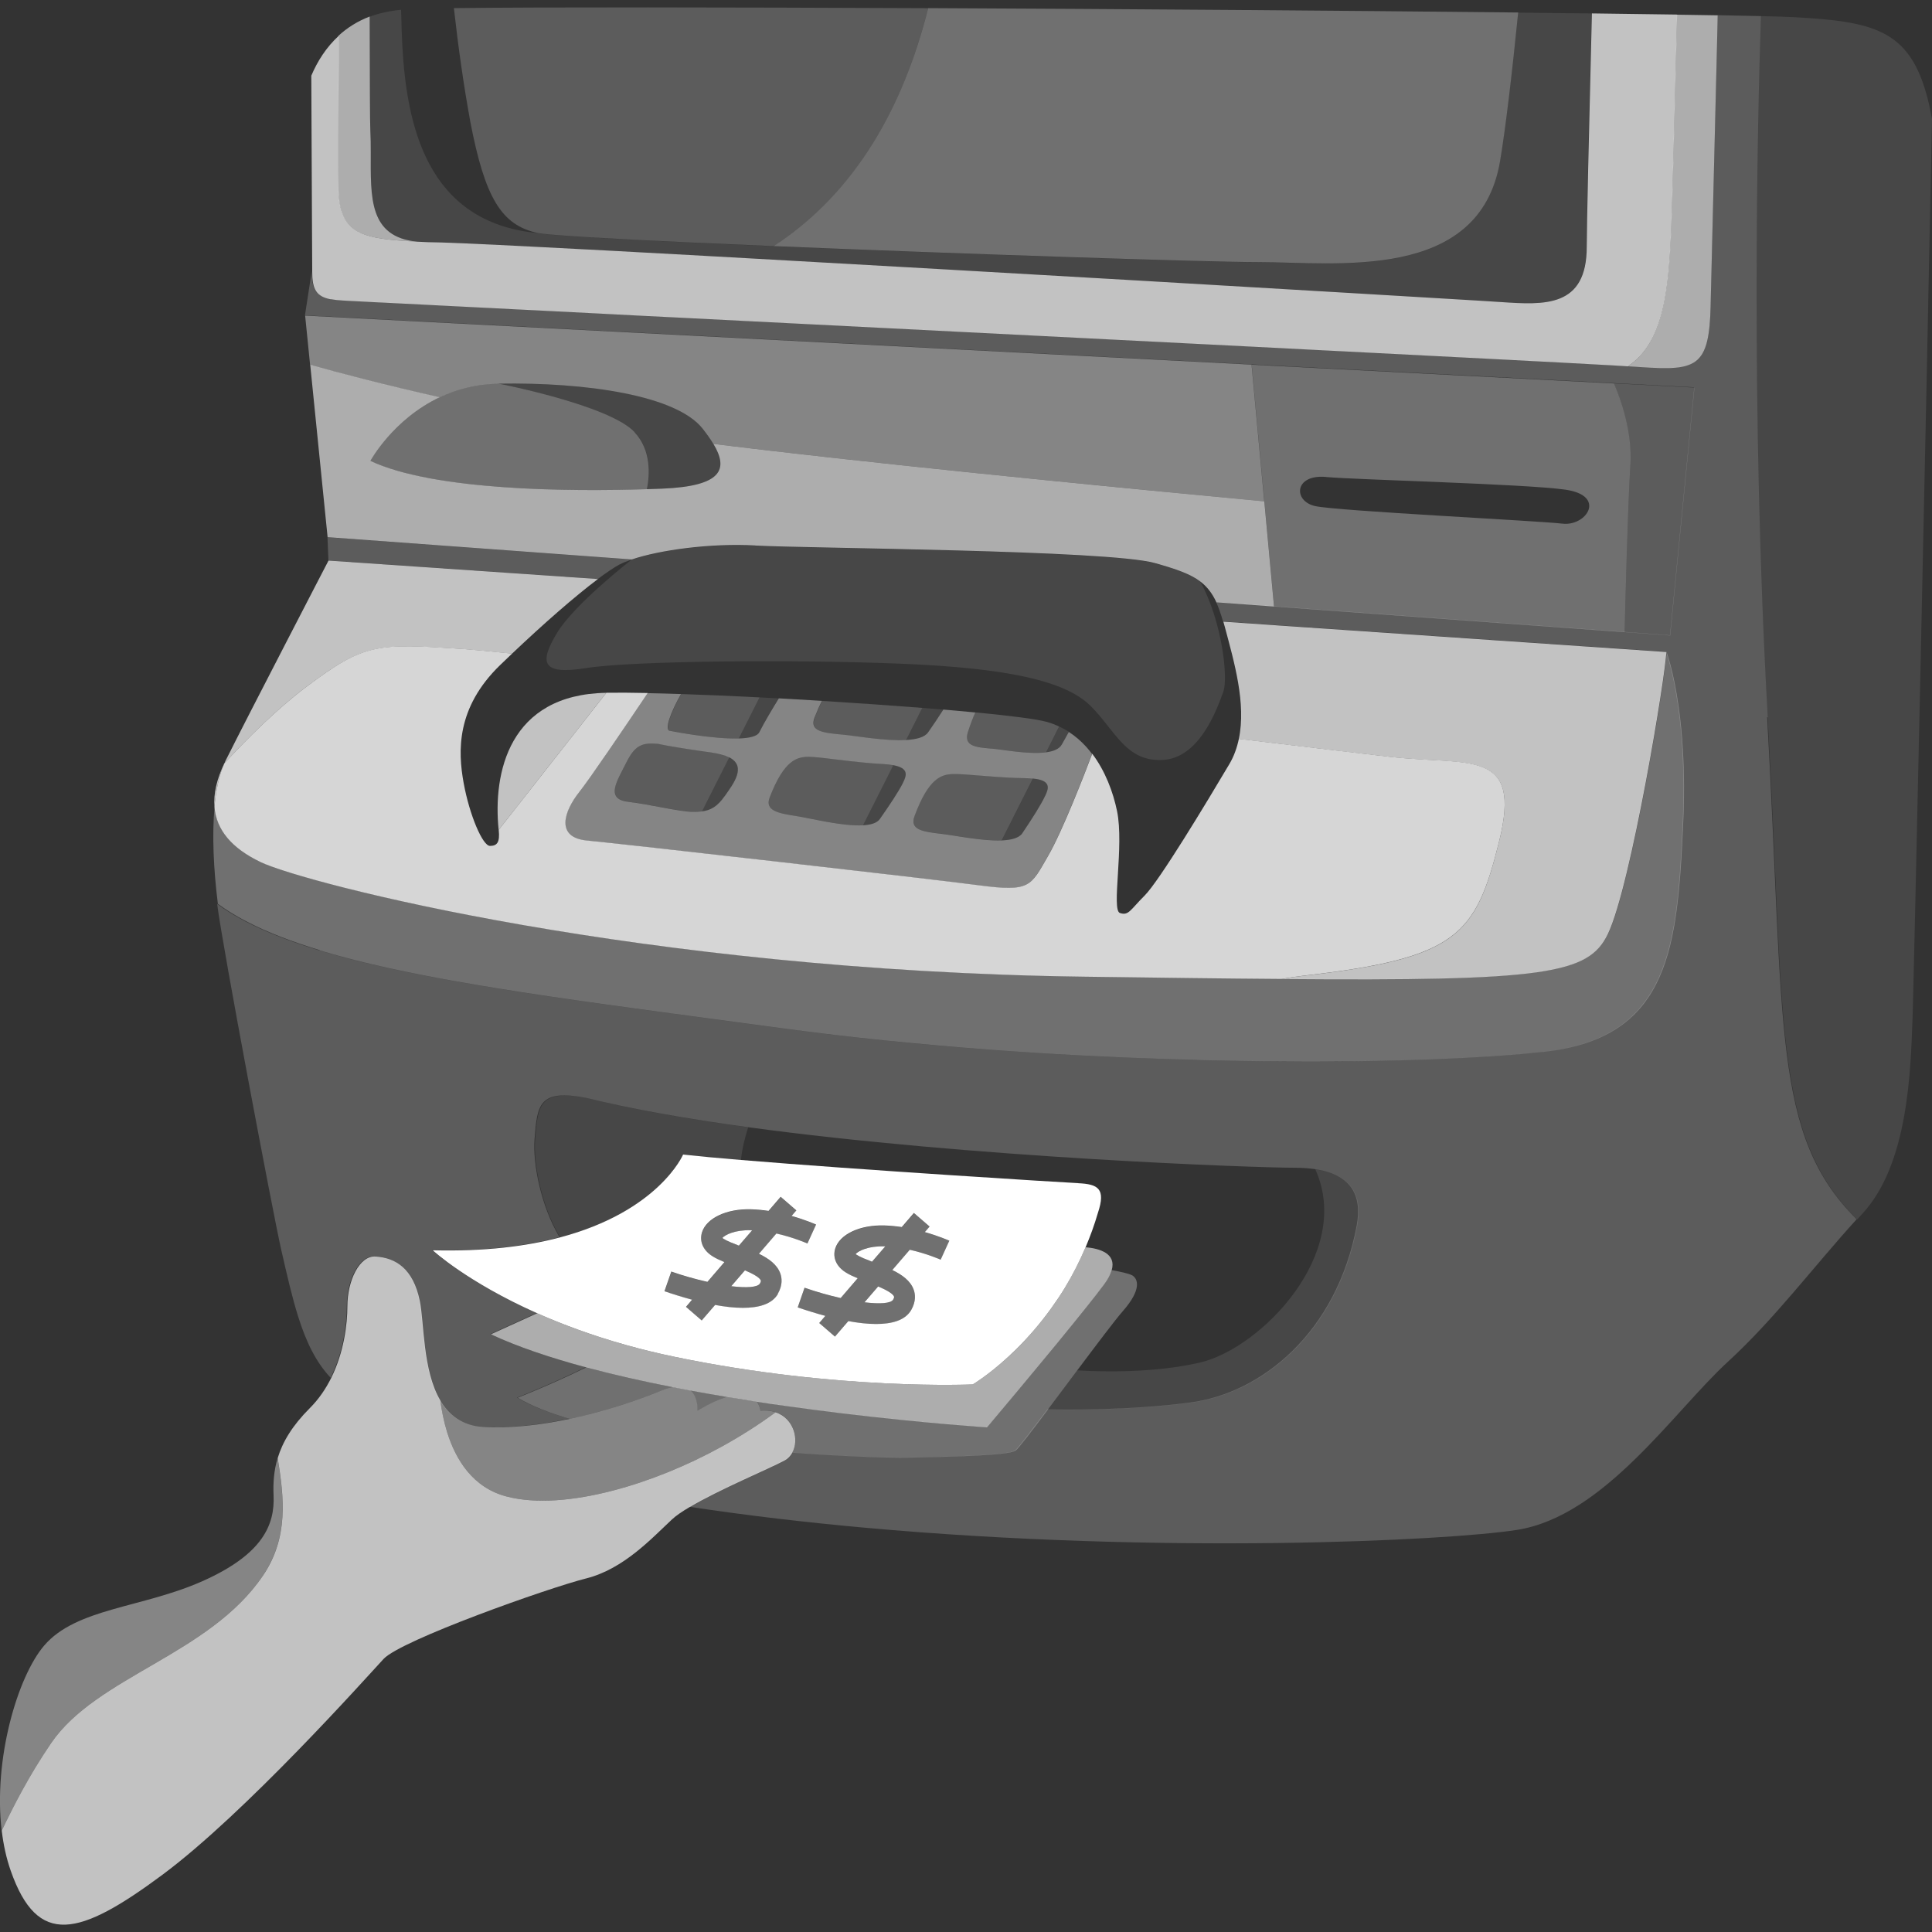 <svg viewBox="0 0 300 300" xmlns="http://www.w3.org/2000/svg"><rect x="0" y="0" width="300" height="300" fill="#333333" stroke="none"/><g fill="#fff"><path d="m 252.76 56.87 c .64 .04 1.24 .08 1.82 .12 s 1.13 .07 1.65 .1 1.01 .05 1.48 .06 c 1.87 .05 3.32 -.05 4.43 -.45 .42 -.15 .79 -.34 1.12 -.58 .11 -.08 .22 -.17 .32 -.26 .3 -.28 .56 -.61 .79 -1 .3 -.53 .54 -1.16 .72 -1.93 .32 -1.35 .48 -3.09 .53 -5.35 .01 -.33 .02 -.78 .03 -1.35 .03 -1.15 .07 -2.78 .12 -4.82 .03 -1.02 .05 -2.15 .08 -3.37 .17 -6.73 .4 -16.36 .68 -27.58 .05 -2.04 .1 -4.13 .15 -6.26 .02 -.6 .03 -1.21 .04 -1.82 -1.93 -.03 -4.04 -.07 -6.32 -.1 -.41 16.62 -.76 29.4 -.9 32.86 -.4 9.88 -1.14 18.04 -6.74 21.76 z" opacity=".6"/><path d="m 253.16 72.26 c -.4 6.36 -.8 22.14 -.89 25.9 l 7.08 .52 3.77 -38.5 -12.52 -.65 c 1.01 2.32 2.88 7.39 2.55 12.73 z" opacity=".2"/><path d="m 192.37 114.74 c 11.95 1.44 20.76 2.49 23.65 2.81 12.23 1.36 20.38 -1.36 16.76 13.13 s -6.34 18.12 -30.35 20.83 c -.99 .11 -2.15 .28 -3.45 .51 40.99 .33 47.71 -.76 50.7 -7 3.62 -7.55 9.06 -40.76 9.06 -43.78 l -57.6 -3.94 -3.05 -.21 -8.13 -.56 c .08 .28 .16 .55 .24 .85 1.45 5.43 3.32 11.86 2.17 17.34 z" opacity=".7"/><path d="m 47.53 106.68 c 9.06 -6.79 10.87 -6.79 24.46 -5.89 1.43 .1 4.03 .34 7.52 .71 4.95 -4.7 9.83 -8.96 13.34 -11.59 l -41.84 -2.86 s -3.1 5.96 -6.64 12.83 c -3.55 6.87 -7.55 14.64 -9.36 18.27 -.05 .11 -.1 .24 -.15 .35 3.51 -3.79 8.15 -8.43 12.68 -11.83 z" opacity=".7"/><path d="m 120.16 38.22 c 29.75 1.24 67.8 2.48 75.18 2.48 12.08 0 34.42 3.17 37.59 -15.7 .83 -4.94 1.82 -13.22 2.81 -23.06 -26.26 -.28 -60.48 -.54 -91.61 -.68 -3.84 15.24 -11.15 28.54 -23.97 36.95 z" opacity=".3"/><path d="m 197.82 94.18 l 3.1 .23 3.1 .23 48.25 3.53 c .09 -3.77 .49 -19.54 .89 -25.9 .33 -5.33 -1.54 -10.41 -2.55 -12.73 l -24.91 -1.29 -19.74 -1.02 -11.6 -.6 1.97 21.23 1.51 16.33 z m 8.08 -20.11 c 5.13 .45 30.65 1.06 37.14 1.96 6.49 .91 3.32 5.74 -.45 5.28 -3.78 -.45 -34.87 -1.96 -38.35 -2.72 s -3.3 -4.97 1.66 -4.53 z" opacity=".3"/><path d="m 96.22 87.65 c .5 -.27 1.14 -.52 1.87 -.77 l -47.24 -3.46 .15 3.62 41.84 2.86 c 1.35 -1.01 2.51 -1.79 3.37 -2.26 z" opacity=".2"/><path d="m 49.64 147.57 c 2.2 .67 4.55 1.3 7.02 1.9 16.5 4 38.86 6.68 64.7 10.19 5.33 .72 10.73 1.36 16.16 1.91 5.42 .55 10.87 1.03 16.27 1.43 9.13 .68 18.14 1.14 26.76 1.43 2.16 .07 4.29 .13 6.39 .19 2.1 .05 4.18 .09 6.22 .12 1.02 .02 2.03 .03 3.04 .04 2.01 .02 3.98 .03 5.91 .04 h 2.87 c 1.89 -.01 3.74 -.02 5.54 -.04 .9 -.01 1.79 -.03 2.67 -.04 2.63 -.05 5.15 -.11 7.55 -.19 .8 -.03 1.59 -.06 2.36 -.09 3.09 -.12 5.94 -.27 8.54 -.44 1.95 -.13 3.74 -.27 5.37 -.42 1.09 -.1 2.11 -.21 3.04 -.31 4.87 -.57 8.58 -1.9 11.42 -3.86 .71 -.49 1.36 -1.02 1.97 -1.59 .3 -.28 .59 -.58 .87 -.88 .56 -.6 1.07 -1.24 1.53 -1.92 .47 -.67 .89 -1.38 1.27 -2.12 .77 -1.48 1.38 -3.09 1.88 -4.81 .25 -.86 .47 -1.75 .66 -2.66 .48 -2.28 .81 -4.73 1.06 -7.3 .1 -1.03 .18 -2.08 .26 -3.15 s .14 -2.15 .2 -3.26 .12 -2.22 .17 -3.35 c .11 -2.27 .16 -4.39 .15 -6.37 0 -.99 -.02 -1.95 -.05 -2.87 s -.07 -1.81 -.12 -2.65 c -.15 -2.55 -.38 -4.78 -.65 -6.69 -.8 -5.73 -1.9 -8.6 -1.9 -8.6 0 3.02 -5.44 36.23 -9.06 43.78 -3 6.24 -9.71 7.32 -50.7 7 -8.58 -.07 -18.66 -.2 -30.52 -.35 -68.54 -.91 -121.08 -14.49 -128.02 -17.81 -4.41 -2.11 -6.86 -4.95 -7.15 -8.6 -.41 4.37 -.17 9.71 .51 15.12 2.58 1.91 5.83 3.58 9.66 5.08 1.92 .75 3.98 1.45 6.18 2.12 z" opacity=".3"/><path d="m 34.82 118.55 c -1.18 2.49 -1.68 4.72 -1.52 6.71 .25 -2.69 .76 -5 1.56 -6.75 -.01 .01 -.03 .03 -.04 .04 z" opacity=".7"/><path d="m 40.44 133.85 c 6.95 3.32 59.48 16.91 128.02 17.81 11.86 .16 21.94 .29 30.52 .35 1.3 -.22 2.46 -.39 3.45 -.51 24 -2.72 26.72 -6.34 30.35 -20.83 3.62 -14.49 -4.53 -11.78 -16.76 -13.13 -2.89 -.32 -11.7 -1.38 -23.65 -2.81 -.29 1.38 -.76 2.71 -1.49 3.94 -3.62 6.11 -10.87 18.12 -13.13 20.38 -2.27 2.27 -2.49 3.17 -3.85 2.72 s .68 -10.42 -.45 -15.85 c -.61 -2.94 -1.83 -6.21 -3.85 -8.88 -1.14 3.02 -4.62 12.03 -6.87 15.9 -2.72 4.68 -2.72 5.59 -10.72 4.53 s -55.86 -6.49 -60.84 -6.95 c -4.98 -.45 -3.62 -4.53 -1.21 -7.55 1.55 -1.94 6.95 -9.9 10.62 -15.36 -2.47 -.05 -4.65 -.07 -6.39 -.04 -.01 0 -.02 0 -.03 0 l -16.72 21.29 c .2 1.93 -.23 2.49 -1.36 2.49 s -3.17 -4.76 -4.08 -9.74 -1.17 -11.72 5.66 -18.34 c .62 -.6 1.24 -1.2 1.86 -1.78 -3.5 -.37 -6.09 -.61 -7.52 -.71 -13.59 -.91 -15.4 -.91 -24.46 5.89 -4.53 3.4 -9.17 8.04 -12.68 11.83 -.8 1.76 -1.31 4.06 -1.56 6.75 .28 3.65 2.74 6.49 7.15 8.6 z" opacity=".8"/><path d="m 77.43 128.87 l 16.72 -21.29 c -15.14 .25 -17.63 12.46 -16.72 21.29 z" opacity=".7"/><path d="m 98.56 67.12 c -3.93 -4.23 -21.14 -7.55 -21.14 -7.55 -3.55 .06 -6.59 .91 -9.17 2.13 -7.29 3.45 -10.76 9.88 -10.76 9.88 9.95 4.66 31.18 4.76 42.97 4.39 .45 -2.3 .66 -6.08 -1.91 -8.84 z" opacity=".3"/><path d="m 52.52 29.45 c .04 1.37 .21 2.49 .51 3.42 1.22 3.73 4.73 4.3 11.78 4.66 -7.6 -.71 -7.24 -6.93 -7.24 -13.82 0 -1.17 -.01 -2.36 -.07 -3.55 -.06 -1.05 -.08 -7.83 -.1 -17.59 -1.92 .73 -3.5 1.76 -4.82 2.96 -.09 12.78 -.12 22.04 -.07 23.91 z" opacity=".6"/><path d="m 57.57 23.72 c 0 6.89 -.36 13.11 7.24 13.82 .49 .03 .99 .05 1.52 .07 1.9 0 8.22 .28 17.35 .75 6.56 .33 14.57 .76 23.44 1.25 3.18 .18 6.49 .36 9.87 .55 19.07 1.06 40.79 2.31 60.26 3.44 23.97 1.39 44.5 2.61 52.45 3.1 1.7 .1 2.84 .17 3.3 .21 6.79 .45 13.36 .91 13.36 -8.61 0 -3.21 .34 -17.8 .8 -36.21 -3.6 -.04 -7.42 -.09 -11.43 -.13 -.99 9.84 -1.98 18.11 -2.81 23.06 -3.17 18.87 -25.51 15.7 -37.59 15.7 -7.38 0 -45.42 -1.24 -75.18 -2.48 -4.65 -.19 -9.1 -.39 -13.19 -.58 -12.59 -.58 -21.86 -1.12 -23.5 -1.47 -17.29 -1.66 -20.31 -16.91 -20.99 -29.14 -.07 -1.3 -.13 -3.19 -.19 -5.53 -1.83 .17 -3.46 .54 -4.89 1.08 .01 9.76 .04 16.54 .1 17.59 .06 1.19 .07 2.37 .07 3.55 z" opacity=".1"/><path d="m 83.46 36.17 c 1.64 .35 10.91 .89 23.5 1.47 4.09 .19 8.54 .38 13.19 .58 12.82 -8.41 20.14 -21.71 23.97 -36.95 -31.58 -.14 -59.97 -.18 -73.64 -.01 .67 6.01 1.51 11.96 2.56 17.7 2.27 11.78 4.83 16 10.42 17.21 z" opacity=".2"/><path d="m 51.33 46.45 c .53 .1 1.15 .17 1.87 .21 .13 .01 .49 .03 1.05 .06 .42 .02 .96 .05 1.6 .08 .65 .03 1.4 .07 2.26 .12 .57 .03 1.19 .06 1.85 .09 1.66 .08 3.58 .18 5.76 .29 .87 .04 1.78 .09 2.72 .14 .95 .05 1.93 .1 2.95 .15 s 2.07 .11 3.16 .16 c .54 .03 1.1 .06 1.66 .08 1.12 .06 2.27 .12 3.46 .18 1.18 .06 2.4 .12 3.64 .18 3.11 .16 6.39 .32 9.83 .5 .69 .04 1.38 .07 2.08 .11 1.4 .07 2.82 .14 4.26 .22 1.44 .07 2.91 .15 4.39 .22 .74 .04 1.49 .08 2.24 .11 3 .15 6.08 .31 9.21 .47 2.35 .12 4.73 .24 7.14 .36 14.46 .73 29.86 1.51 44.82 2.27 2.3 .12 4.6 .23 6.87 .35 4.55 .23 9.05 .46 13.44 .68 2.19 .11 4.37 .22 6.51 .33 4.15 .21 8.18 .42 12.07 .62 .93 .05 1.86 .1 2.78 .14 6.42 .33 12.39 .64 17.72 .91 2.62 .14 5.1 .26 7.4 .38 1.53 .08 2.99 .16 4.36 .23 s 2.66 .14 3.86 .2 c 1.8 .1 3.4 .18 4.78 .26 2.76 .15 4.62 .25 5.43 .31 .1 .01 .19 .01 .28 .02 5.6 -3.72 6.34 -11.88 6.74 -21.76 .14 -3.46 .49 -16.24 .9 -32.86 -3.94 -.06 -8.38 -.12 -13.23 -.18 -.46 18.41 -.8 33 -.8 36.21 0 9.51 -6.57 9.06 -13.36 8.61 -.46 -.03 -1.61 -.1 -3.3 -.21 -7.96 -.48 -28.49 -1.7 -52.45 -3.1 -19.47 -1.13 -41.19 -2.38 -60.26 -3.44 -3.38 -.19 -6.69 -.37 -9.87 -.55 -8.87 -.49 -16.88 -.92 -23.44 -1.25 -9.13 -.47 -15.45 -.75 -17.35 -.75 -.53 -.02 -1.03 -.05 -1.52 -.07 -7.05 -.36 -10.56 -.92 -11.78 -4.66 -.31 -.93 -.47 -2.06 -.51 -3.42 -.06 -1.87 -.03 -11.13 .07 -23.91 -1.97 1.8 -3.34 3.99 -4.28 6.21 .05 10.35 .09 18.92 .11 24.3 .01 1.49 .01 2.75 .02 3.72 0 1.01 .01 1.74 .01 2.12 v .26 c 0 2.76 .6 3.88 2.89 4.32 z" opacity=".7"/><path d="m 104.01 113.47 c .79 .16 6.82 1.32 10.71 1.2 l 3.22 -6.38 c -4.3 -.22 -8.43 -.4 -12.16 -.52 -1.59 2.79 -2.6 5.54 -1.77 5.7 z" opacity=".2"/><path d="m 117.95 113.7 c .74 -1.47 2.14 -3.81 3.03 -5.25 -1.02 -.06 -2.04 -.11 -3.04 -.16 l -3.22 6.38 c 1.63 -.05 2.9 -.31 3.23 -.98 z" opacity=".1"/><path d="m 165.98 113.64 c -.34 .63 -.71 1.29 -1.1 1.97 -.4 .71 -1.31 1.06 -2.44 1.21 -2.71 .37 -6.74 -.44 -8.49 -.58 -2.49 -.2 -4.33 -.4 -3.65 -2.56 .39 -1.23 .78 -2.23 1.15 -3.05 -.89 -.09 -1.83 -.17 -2.79 -.26 -.71 -.06 -1.43 -.13 -2.17 -.19 -.67 1.06 -1.48 2.26 -2.37 3.54 -.54 .78 -1.84 1.1 -3.45 1.19 -3.25 .18 -7.76 -.65 -9.78 -.83 -3.02 -.27 -5.24 -.5 -4.41 -2.65 .4 -1.02 .78 -1.87 1.16 -2.6 -1.4 -.09 -2.8 -.17 -4.2 -.25 -.83 -.05 -1.66 -.09 -2.49 -.14 -.89 1.44 -2.29 3.77 -3.03 5.25 -.33 .67 -1.6 .93 -3.23 .98 -3.89 .11 -9.92 -1.04 -10.71 -1.2 -.83 -.17 .18 -2.92 1.77 -5.7 -1.85 -.06 -3.58 -.11 -5.2 -.14 -3.67 5.46 -9.07 13.42 -10.62 15.36 -2.42 3.02 -3.77 7.1 1.21 7.55 s 52.84 5.89 60.84 6.95 8 .15 10.72 -4.53 c 2.25 -3.87 5.73 -12.88 6.87 -15.9 -.3 -.39 -.61 -.78 -.94 -1.14 -.79 -.86 -1.67 -1.63 -2.67 -2.27 z m -53.43 9.95 c -1.18 1.69 -2.24 2.24 -3.55 2.4 -.44 .06 -.9 .07 -1.4 .07 -2.02 0 -6.52 -1.13 -10.12 -1.57 -3.6 -.45 -1.57 -3.37 -.23 -6.07 1.35 -2.7 2.47 -3.15 4.95 -2.92 0 0 1.8 .45 8.32 1.35 1.21 .17 2.09 .43 2.72 .75 2.77 1.43 .59 4.16 -.69 6 z m 27.66 -2.02 c -.68 1.35 -2.02 3.37 -3.6 5.62 -.44 .62 -1.4 .89 -2.6 .96 -3.17 .18 -8.1 -1.08 -10.22 -1.41 -2.92 -.45 -5.08 -.83 -4.27 -2.92 2.25 -5.85 4.27 -6.3 6.07 -6.3 s 7.2 .9 11.47 1.12 c .66 .04 1.2 .1 1.65 .18 2.47 .46 2.07 1.6 1.5 2.74 z m 22.07 2.04 c -.66 1.38 -1.98 3.46 -3.53 5.77 -.5 .75 -1.71 1.06 -3.21 1.12 -3.09 .12 -7.42 -.81 -9.35 -1.02 -2.86 -.33 -4.98 -.61 -4.19 -2.74 2.2 -5.94 4.19 -6.48 5.95 -6.55 1.76 -.08 7.05 .6 11.24 .64 .46 .01 .85 .03 1.21 .06 2.87 .28 2.47 1.5 1.88 2.73 z" opacity=".4"/><path d="m 110.53 116.84 c -6.52 -.9 -8.32 -1.35 -8.32 -1.35 -2.47 -.23 -3.6 .23 -4.95 2.92 -1.35 2.7 -3.37 5.62 .23 6.07 s 8.1 1.57 10.12 1.57 c .51 0 .97 -.01 1.4 -.07 l 4.24 -8.4 c -.63 -.33 -1.51 -.59 -2.72 -.75 z" opacity=".2"/><path d="m 113.24 117.6 l -4.24 8.4 c 1.31 -.17 2.36 -.72 3.55 -2.4 1.28 -1.83 3.46 -4.56 .69 -6 z" opacity=".1"/><path d="m 137.06 118.64 c -4.27 -.23 -9.67 -1.12 -11.47 -1.12 s -3.82 .45 -6.07 6.3 c -.81 2.1 1.35 2.47 4.27 2.92 2.12 .33 7.05 1.59 10.22 1.41 l 4.7 -9.32 c -.45 -.09 -.99 -.15 -1.65 -.18 z" opacity=".2"/><path d="m 138.71 118.83 l -4.7 9.32 c 1.21 -.07 2.17 -.34 2.6 -.96 1.57 -2.25 2.92 -4.27 3.6 -5.62 .57 -1.14 .97 -2.28 -1.5 -2.74 z" opacity=".1"/><path d="m 130.91 114.09 c 2.02 .18 6.53 1 9.78 .83 l 2.52 -5 c -4.85 -.38 -10.17 -.75 -15.54 -1.08 -.38 .73 -.77 1.58 -1.16 2.6 -.83 2.15 1.39 2.39 4.41 2.65 z" opacity=".2"/><path d="m 144.13 113.73 c .89 -1.28 1.7 -2.48 2.37 -3.54 -1.07 -.09 -2.17 -.18 -3.29 -.27 l -2.52 5 c 1.61 -.09 2.91 -.41 3.45 -1.19 z" opacity=".1"/><path d="m 159.19 120.82 c -4.19 -.05 -9.47 -.72 -11.24 -.64 -1.76 .08 -3.75 .61 -5.95 6.55 -.79 2.13 1.32 2.42 4.19 2.74 1.93 .22 6.26 1.15 9.35 1.02 l 4.85 -9.62 c -.35 -.04 -.75 -.06 -1.21 -.06 z" opacity=".2"/><path d="m 160.4 120.88 l -4.85 9.62 c 1.49 -.06 2.7 -.36 3.21 -1.12 1.54 -2.32 2.86 -4.4 3.53 -5.77 .59 -1.23 .99 -2.44 -1.88 -2.73 z" opacity=".1"/><path d="m 153.95 116.24 c 1.76 .14 5.79 .95 8.49 .58 l 2.02 -4.01 c -.6 -.28 -1.22 -.52 -1.89 -.71 -1.62 -.45 -5.69 -.96 -11.11 -1.48 -.38 .82 -.76 1.82 -1.15 3.05 -.69 2.17 1.15 2.36 3.65 2.56 z" opacity=".2"/><path d="m 164.89 115.61 c .39 -.68 .75 -1.34 1.1 -1.97 -.48 -.31 -.99 -.58 -1.52 -.82 l -2.02 4.01 c 1.14 -.15 2.04 -.51 2.44 -1.21 z" opacity=".1"/><path d="m 86.48 98.3 c -2.72 4.53 -2.49 6.57 4.53 5.44 s 32.16 -1.36 48.91 -.68 c 16.76 .68 25.59 2.72 29.44 6.57 s 5.44 8.61 11.1 8.38 8.38 -7.47 9.51 -10.64 c .73 -2.03 -.13 -10.74 -3.58 -17.04 -1.56 -1.2 -3.74 -1.95 -7.07 -2.88 -7.25 -2.04 -53.9 -2.27 -62.05 -2.72 -6.96 -.39 -14.9 .71 -19.19 2.17 0 0 -8.89 6.89 -11.61 11.42 z" opacity=".1"/><path d="m 77.43 59.57 c 13.59 -.23 27.63 1.81 31.7 7.02 .64 .82 1.2 1.6 1.64 2.34 2.66 .33 5.45 .66 8.33 1 26.76 3.12 61.66 6.46 77.21 7.92 l -1.97 -21.23 -30.01 -1.55 -116.95 -6.06 .77 7.65 c 4.66 1.31 11.61 3.14 20.1 5.05 2.58 -1.22 5.62 -2.07 9.17 -2.13 z" opacity=".4"/><path d="m 77.43 59.57 s 17.21 3.32 21.14 7.55 c 2.56 2.76 2.36 6.54 1.91 8.84 .82 -.03 1.6 -.06 2.32 -.08 9.35 -.38 10.34 -3.01 7.98 -6.95 -.44 -.74 -1 -1.52 -1.64 -2.34 -4.08 -5.21 -18.12 -7.25 -31.7 -7.02 z" opacity=".1"/><path d="m 117.28 84.71 c 8.15 .45 54.8 .68 62.05 2.72 3.33 .94 5.51 1.69 7.07 2.88 1.05 .8 1.83 1.81 2.48 3.21 l 8.95 .66 -1.51 -16.33 c -15.55 -1.46 -50.45 -4.8 -77.21 -7.92 -2.88 -.34 -5.67 -.67 -8.33 -1 2.36 3.93 1.37 6.57 -7.98 6.95 -.72 .03 -1.5 .06 -2.32 .08 -11.79 .38 -33.02 .27 -42.97 -4.39 0 0 3.47 -6.43 10.76 -9.88 -8.49 -1.91 -15.45 -3.74 -20.1 -5.05 l 2.7 26.77 47.24 3.46 c 4.29 -1.46 12.23 -2.56 19.19 -2.17 z" opacity=".6"/><path d="m 104.47 215.39 c -4.62 -.91 -9.18 -1.92 -13.44 -3.07 -5.27 2.6 -10.65 4.72 -10.65 4.72 2.07 1.24 4.85 2.33 8.07 3.28 5.64 -1.2 10.83 -2.99 14.22 -4.39 .69 -.28 1.28 -.45 1.81 -.55 z" opacity=".3"/><path d="m 108.29 219.06 c 1.87 -1.12 3.38 -1.79 4.6 -2.15 -1.9 -.32 -3.8 -.65 -5.7 -1 1.25 1.07 1.1 3.15 1.1 3.15 z" opacity=".3"/><path d="m 296.98 158.18 c .17 -4.69 2.03 -89.76 3.02 -139.73 -2.47 -13.6 -7.87 -15.03 -21.35 -15.78 -1.01 -.06 -2.8 -.11 -5.23 -.17 -.53 16 -1.62 61.36 1.06 108.89 2.72 48.22 .73 64.88 13.9 77.97 .28 -.3 .54 -.61 .82 -.91 7.12 -7.69 7.47 -22.12 7.78 -30.27 z" opacity=".1"/><path d="m 186.39 211.56 c -7.01 1.64 -15.09 1.47 -19.11 1.23 -1.54 2.06 -3.12 4.18 -4.55 6.08 2.7 .06 12.75 .19 22.2 -1.06 11.04 -1.46 22.7 -10.83 25.83 -27.49 .89 -4.82 -.98 -7.95 -6.52 -8.75 5.93 13.1 -8.51 27.8 -17.85 29.99 z" opacity=".1"/><path d="m 106.07 179.28 c 2.26 .25 5.37 .54 8.99 .84 .14 -1.65 .63 -3.53 1.11 -5.07 -9.27 -1.27 -17.89 -2.76 -24.95 -4.52 -7.5 -1.46 -7.71 1.04 -8.12 6.46 -.28 3.59 .92 10.19 3.88 15.15 15.37 -4.08 19.1 -12.86 19.1 -12.86 z" opacity=".1"/><path d="m 113.55 199.72 c 2.38 .29 4.1 .18 4.45 -.42 .06 -.1 .18 -.34 .14 -.46 -.18 -.5 -1.32 -1.09 -2.47 -1.58 z"/><path d="m 135.41 195.91 l 2.05 -2.37 c -.07 0 -.13 -.01 -.19 -.01 -2.5 -.07 -4.03 .74 -4.41 1.2 .04 .04 .1 .08 .18 .13 .54 .34 1.42 .69 2.38 1.06 z"/><path d="m 116.77 191.04 c -.07 0 -.13 -.01 -.19 -.01 -2.5 -.07 -4.03 .74 -4.41 1.2 .04 .04 .1 .08 .18 .13 .54 .34 1.42 .69 2.38 1.06 l 2.05 -2.37 z"/><path d="m 134.24 202.22 c 2.38 .29 4.1 .18 4.45 -.42 .06 -.1 .18 -.34 .14 -.46 -.18 -.5 -1.32 -1.09 -2.47 -1.58 z"/><path d="m 106.51 202.94 l 2.44 2.11 2.08 -2.41 c 1.47 .27 2.95 .45 4.3 .45 2.46 0 4.53 -.57 5.46 -2.17 .77 -1.34 .64 -2.45 .39 -3.15 -.49 -1.38 -1.77 -2.31 -3.32 -3.06 l 2.71 -3.15 c 2.73 .61 4.79 1.53 4.82 1.55 l 1.34 -2.94 c -.11 -.05 -1.61 -.72 -3.8 -1.34 l .74 -.86 -2.44 -2.11 -1.88 2.19 c -.87 -.13 -1.77 -.22 -2.68 -.25 -3.83 -.11 -6.98 1.37 -7.66 3.6 -.43 1.4 .18 2.77 1.62 3.68 .53 .33 1.17 .63 1.87 .92 l -2.64 3.07 c -1.79 -.4 -3.72 -.94 -5.61 -1.6 l -1.06 3.05 c 1.12 .39 2.62 .87 4.29 1.32 l -.95 1.11 z m 11.63 -4.1 c .04 .12 -.09 .36 -.14 .46 -.35 .6 -2.07 .71 -4.45 .42 l 2.12 -2.46 c 1.16 .5 2.3 1.08 2.47 1.58 z m -5.79 -6.48 c -.08 -.05 -.14 -.09 -.18 -.13 .38 -.46 1.91 -1.27 4.41 -1.2 .07 0 .13 .01 .19 .01 l -2.05 2.37 c -.96 -.37 -1.84 -.72 -2.38 -1.06 z" opacity=".3"/><path d="m 131.31 197.58 c .53 .33 1.17 .63 1.87 .92 l -2.64 3.07 c -1.79 -.4 -3.72 -.94 -5.61 -1.6 l -1.06 3.05 c 1.12 .39 2.62 .87 4.29 1.32 l -.95 1.11 2.44 2.11 2.08 -2.41 c 1.47 .27 2.95 .45 4.3 .45 2.46 0 4.53 -.57 5.46 -2.17 .77 -1.34 .64 -2.45 .39 -3.15 -.49 -1.38 -1.77 -2.31 -3.32 -3.06 l 2.71 -3.15 c 2.73 .61 4.79 1.53 4.82 1.55 l 1.34 -2.94 c -.11 -.05 -1.61 -.72 -3.8 -1.34 l .74 -.86 -2.44 -2.11 -1.88 2.19 c -.87 -.13 -1.77 -.22 -2.68 -.25 -3.83 -.11 -6.98 1.37 -7.66 3.6 -.43 1.4 .18 2.77 1.62 3.68 z m 7.52 3.76 c .04 .12 -.09 .36 -.14 .46 -.35 .6 -2.07 .71 -4.45 .42 l 2.12 -2.46 c 1.16 .5 2.3 1.08 2.47 1.58 z m -1.57 -7.81 c .07 0 .13 .01 .19 .01 l -2.05 2.37 c -.96 -.37 -1.84 -.72 -2.38 -1.06 -.08 -.05 -.14 -.09 -.18 -.13 .38 -.46 1.91 -1.27 4.41 -1.2 z" opacity=".3"/><path d="m 167.44 183.72 c -2.55 -.12 -34.06 -2.07 -52.38 -3.6 -3.61 -.3 -6.72 -.59 -8.99 -.84 0 0 -3.73 8.78 -19.1 12.86 -5.17 1.37 -11.66 2.21 -19.78 2 0 0 5.29 4.92 16.22 9.78 3.9 1.73 8.52 3.46 13.87 4.95 2.33 .65 4.79 1.26 7.4 1.8 25.41 5.28 46.37 4.3 46.37 4.3 s .88 -.52 2.27 -1.57 c 2.37 -1.79 6.25 -5.16 9.92 -10.26 .72 -1 1.44 -2.06 2.13 -3.2 1.15 -1.9 2.24 -4 3.21 -6.29 .71 -1.68 1.36 -3.45 1.91 -5.34 1.25 -3.75 0 -4.44 -3.06 -4.58 z m -46.64 17.19 c -.93 1.61 -3 2.17 -5.46 2.17 -1.36 0 -2.83 -.18 -4.3 -.45 l -2.08 2.41 -2.44 -2.11 .95 -1.11 c -1.66 -.45 -3.17 -.93 -4.29 -1.32 l 1.06 -3.05 c 1.9 .66 3.82 1.2 5.61 1.6 l 2.64 -3.07 c -.7 -.29 -1.34 -.58 -1.87 -.92 -1.44 -.91 -2.04 -2.28 -1.62 -3.68 .68 -2.23 3.84 -3.72 7.66 -3.6 .91 .03 1.81 .12 2.68 .25 l 1.88 -2.19 2.44 2.11 -.74 .86 c 2.18 .62 3.69 1.29 3.8 1.34 l -1.34 2.94 c -.03 -.01 -2.08 -.93 -4.82 -1.55 l -2.71 3.15 c 1.54 .75 2.82 1.67 3.32 3.06 .25 .7 .38 1.81 -.39 3.15 z m 25.29 -5.3 c -.03 -.01 -2.08 -.93 -4.82 -1.55 l -2.71 3.15 c 1.54 .75 2.82 1.67 3.32 3.06 .25 .7 .38 1.81 -.39 3.15 -.93 1.61 -3 2.17 -5.46 2.17 -1.36 0 -2.83 -.18 -4.3 -.45 l -2.08 2.41 -2.44 -2.11 .95 -1.11 c -1.66 -.45 -3.17 -.93 -4.29 -1.32 l 1.06 -3.05 c 1.9 .66 3.82 1.2 5.61 1.6 l 2.64 -3.07 c -.7 -.29 -1.34 -.58 -1.87 -.92 -1.44 -.91 -2.04 -2.28 -1.62 -3.68 .68 -2.23 3.84 -3.72 7.66 -3.6 .91 .03 1.81 .12 2.68 .25 l 1.88 -2.19 2.44 2.11 -.74 .86 c 2.18 .62 3.69 1.29 3.8 1.34 l -1.34 2.94 z"/><path d="m 40.81 244.68 c 4.02 -5.93 3.29 -12.14 2.3 -18.27 -.57 1.9 -.72 3.8 -.63 5.78 .21 4.58 -1.67 9.16 -11.04 13.33 s -19.58 4.17 -24.58 10 c -4.17 4.87 -7.91 17.73 -6.6 28.75 1.78 -3.74 4.26 -8.56 7.64 -13.55 7.08 -10.41 24.58 -13.75 32.91 -26.03 z" opacity=".4"/><path d="m 118.08 219.06 s -.06 -.74 -.57 -1.42 c -1.53 -.23 -3.07 -.48 -4.61 -.74 -1.22 .36 -2.73 1.03 -4.6 2.15 0 0 .15 -2.09 -1.1 -3.15 -.91 -.17 -1.81 -.34 -2.72 -.52 -.53 .1 -1.12 .26 -1.81 .55 -3.38 1.4 -8.57 3.19 -14.22 4.39 -4.43 .94 -9.15 1.51 -13.48 1.24 -3.22 -.2 -5.26 -1.83 -6.6 -4.1 .19 1.5 .52 3.19 1.05 4.9 1.34 4.31 4.01 8.68 9.3 10.03 4.5 1.14 10.31 .67 16.48 -.94 5.6 -1.46 11.48 -3.85 16.96 -6.87 2.92 -1.61 5.71 -3.39 8.28 -5.29 -.68 -.22 -1.45 -.33 -2.36 -.23 z" opacity=".4"/><path d="m 274.49 111.39 c -2.68 -47.53 -1.59 -92.89 -1.06 -108.89 -1.87 -.05 -4.11 -.09 -6.72 -.14 -.02 .61 -.03 1.22 -.04 1.82 -.05 2.13 -.1 4.22 -.15 6.26 -.27 11.21 -.51 20.85 -.68 27.58 -.03 1.22 -.06 2.35 -.08 3.37 -.05 2.05 -.09 3.68 -.12 4.82 -.01 .57 -.02 1.03 -.03 1.35 -.05 2.26 -.21 4 -.53 5.35 -.18 .77 -.42 1.41 -.72 1.93 -.23 .39 -.49 .73 -.79 1 -.1 .09 -.21 .18 -.32 .26 -.33 .24 -.7 .44 -1.12 .58 -1.12 .4 -2.57 .49 -4.43 .45 -.47 -.01 -.96 -.03 -1.48 -.06 s -1.07 -.06 -1.65 -.1 -1.18 -.08 -1.82 -.12 c -.1 -.01 -.18 -.01 -.28 -.02 -.81 -.05 -2.68 -.16 -5.43 -.31 -1.38 -.07 -2.98 -.16 -4.78 -.26 -1.2 -.06 -2.49 -.13 -3.86 -.2 s -2.83 -.15 -4.36 -.23 c -2.3 -.12 -4.77 -.25 -7.4 -.38 -5.33 -.28 -11.3 -.58 -17.72 -.91 -.92 -.05 -1.84 -.09 -2.78 -.14 -3.89 -.2 -7.91 -.41 -12.07 -.62 -2.14 -.11 -4.31 -.22 -6.51 -.33 -4.39 -.22 -8.88 -.45 -13.44 -.68 -2.28 -.12 -4.57 -.23 -6.87 -.35 -14.97 -.76 -30.37 -1.54 -44.82 -2.27 -2.41 -.12 -4.79 -.24 -7.14 -.36 -3.13 -.16 -6.21 -.31 -9.21 -.47 -.75 -.04 -1.5 -.08 -2.24 -.11 -1.48 -.08 -2.95 -.15 -4.39 -.22 s -2.86 -.14 -4.26 -.22 c -.7 -.04 -1.39 -.07 -2.08 -.11 -3.44 -.17 -6.72 -.34 -9.83 -.5 -1.24 -.06 -2.46 -.12 -3.64 -.18 s -2.34 -.12 -3.46 -.18 c -.56 -.03 -1.11 -.06 -1.66 -.08 -1.09 -.06 -2.14 -.11 -3.16 -.16 s -2 -.1 -2.95 -.15 -1.85 -.09 -2.72 -.14 c -2.17 -.11 -4.1 -.21 -5.76 -.29 -.66 -.03 -1.28 -.07 -1.85 -.09 -.86 -.04 -1.61 -.08 -2.26 -.12 -.65 -.03 -1.18 -.06 -1.6 -.08 -.56 -.03 -.92 -.05 -1.05 -.06 -.72 -.04 -1.34 -.11 -1.87 -.21 -2.29 -.44 -2.89 -1.56 -2.89 -4.32 l -1.06 6.87 116.95 6.06 30.01 1.55 11.6 .6 19.74 1.02 24.91 1.29 12.52 .65 -3.77 38.5 -7.08 -.52 -48.25 -3.53 -3.1 -.23 -3.1 -.23 -8.95 -.66 c .2 .42 .38 .88 .56 1.39 .18 .5 .35 1.05 .52 1.64 l 8.13 .56 3.05 .21 57.6 3.94 s 1.1 2.87 1.9 8.6 c .27 1.91 .5 4.14 .65 6.69 .05 .85 .09 1.73 .12 2.65 s .05 1.88 .05 2.87 c .01 1.98 -.04 4.1 -.15 6.37 -.06 1.13 -.11 2.25 -.17 3.35 s -.13 2.19 -.2 3.26 c -.08 1.07 -.16 2.12 -.26 3.15 -.24 2.57 -.57 5.01 -1.06 7.3 -.19 .91 -.41 1.8 -.66 2.66 -.5 1.72 -1.11 3.33 -1.88 4.81 -.38 .74 -.81 1.45 -1.27 2.12 -.47 .67 -.98 1.31 -1.53 1.92 -.28 .3 -.57 .59 -.87 .88 -.61 .57 -1.26 1.1 -1.97 1.59 -2.84 1.96 -6.55 3.29 -11.42 3.86 -.94 .11 -1.96 .21 -3.04 .31 -1.63 .15 -3.43 .29 -5.37 .42 -2.59 .17 -5.45 .32 -8.54 .44 -.77 .03 -1.56 .06 -2.36 .09 -2.4 .08 -4.92 .14 -7.55 .19 -.88 .02 -1.77 .03 -2.67 .04 -1.8 .02 -3.65 .04 -5.54 .04 -.95 0 -1.9 0 -2.87 0 -1.93 0 -3.9 -.02 -5.91 -.04 -1 -.01 -2.02 -.02 -3.04 -.04 -2.04 -.03 -4.11 -.07 -6.22 -.12 -2.1 -.05 -4.23 -.11 -6.39 -.19 -8.62 -.29 -17.64 -.75 -26.76 -1.43 -5.4 -.4 -10.85 -.87 -16.27 -1.43 -5.42 -.55 -10.83 -1.19 -16.16 -1.91 -25.84 -3.51 -48.2 -6.19 -64.7 -10.19 -2.48 -.6 -4.82 -1.23 -7.02 -1.9 s -4.27 -1.37 -6.18 -2.12 c -3.83 -1.5 -7.07 -3.17 -9.66 -5.08 .82 6.59 8.71 48.26 9.93 53.62 .93 4.06 1.72 7.53 2.67 10.52 1.23 3.88 2.7 6.95 5.02 9.43 1.99 -4 2.51 -8.34 2.51 -11.14 0 -3.96 1.88 -7.87 4.37 -7.71 3.12 .21 5.83 1.87 6.87 6.87 .7 3.37 .43 10.79 3.19 15.48 1.34 2.27 3.38 3.9 6.6 4.1 4.34 .28 9.05 -.3 13.48 -1.24 -3.22 -.95 -6 -2.03 -8.07 -3.28 0 0 5.38 -2.12 10.65 -4.72 -5.57 -1.49 -10.66 -3.2 -14.81 -5.14 l 7.19 -3.27 c -10.93 -4.86 -16.22 -9.78 -16.22 -9.78 8.11 .21 14.6 -.63 19.78 -2 -2.96 -4.96 -4.15 -11.56 -3.88 -15.15 .42 -5.42 .63 -7.91 8.12 -6.46 7.06 1.75 15.68 3.25 24.95 4.52 34.76 4.75 78.77 6.31 85.02 6.31 1.13 0 2.14 .08 3.06 .21 5.54 .8 7.41 3.93 6.52 8.75 -3.12 16.66 -14.79 26.03 -25.83 27.49 -9.45 1.25 -19.5 1.12 -22.2 1.06 -2.55 3.39 -4.59 6.05 -5.01 6.37 -1.11 .83 -10.69 .97 -16.66 1.11 -1.36 .03 -4.6 -.03 -8.91 -.22 -2.69 -.12 -5.79 -.3 -9.14 -.55 -.28 .49 -.66 .92 -1.18 1.19 -2.49 1.33 -10.15 4.51 -14.73 7.23 9.05 1.37 18.25 2.44 27.36 3.26 46.26 4.18 90.26 2.03 101.15 .34 13.59 -2.11 24.39 -18.42 32.77 -26.1 7.29 -6.69 13.34 -14.81 20.01 -22.14 -13.17 -13.09 -11.18 -29.75 -13.9 -77.97 z" opacity=".2"/><path d="m 175.77 198.02 c -.46 -.26 -1.83 -.56 -3.14 -.8 -.18 .62 -.54 1.34 -1.16 2.18 -1.44 1.96 -4.31 5.52 -7.36 9.22 -2.16 2.63 -4.4 5.33 -6.29 7.58 -2.62 3.14 -4.54 5.41 -4.54 5.41 s -9.64 -.63 -22.52 -2.18 c -2.87 -.35 -5.89 -.74 -9.01 -1.18 -1.4 -.2 -2.81 -.41 -4.24 -.62 .52 .68 .57 1.42 .57 1.42 .9 -.1 1.68 0 2.36 .23 2.84 .94 3.7 4.28 2.57 6.29 3.35 .25 6.45 .43 9.14 .55 4.31 .2 7.55 .26 8.91 .22 5.97 -.14 15.55 -.28 16.66 -1.11 .42 -.31 2.47 -2.98 5.01 -6.37 1.43 -1.9 3.01 -4.02 4.55 -6.08 3.03 -4.04 5.89 -7.84 7.1 -9.22 2.92 -3.33 2.36 -5 1.39 -5.55 z" opacity=".3"/><path d="m 168.58 193.65 c -.97 2.29 -2.06 4.38 -3.21 6.29 -.69 1.14 -1.41 2.2 -2.13 3.2 -3.67 5.1 -7.54 8.47 -9.92 10.26 -1.39 1.05 -2.27 1.57 -2.27 1.57 s -20.97 .97 -46.37 -4.3 c -2.61 -.54 -5.07 -1.15 -7.4 -1.8 -5.35 -1.49 -9.97 -3.21 -13.87 -4.95 l -7.19 3.27 c 4.15 1.94 9.24 3.64 14.81 5.14 4.27 1.14 8.82 2.16 13.44 3.07 .9 .18 1.81 .35 2.72 .52 1.9 .35 3.81 .69 5.7 1 1.55 .26 3.09 .5 4.61 .74 1.43 .22 2.84 .43 4.24 .62 3.12 .44 6.15 .83 9.01 1.18 12.88 1.55 22.52 2.18 22.52 2.18 s 1.92 -2.28 4.54 -5.41 c 1.88 -2.26 4.13 -4.95 6.29 -7.58 3.04 -3.71 5.92 -7.26 7.36 -9.22 .63 -.85 .98 -1.56 1.16 -2.18 .77 -2.62 -1.88 -3.39 -4.05 -3.58 z" opacity=".6"/><path d="m 120.44 219.29 c -2.57 1.9 -5.37 3.68 -8.28 5.29 -5.47 3.02 -11.36 5.41 -16.96 6.87 -6.17 1.61 -11.98 2.09 -16.48 .94 -5.29 -1.35 -7.96 -5.72 -9.3 -10.03 -.53 -1.71 -.85 -3.4 -1.05 -4.9 -2.76 -4.68 -2.49 -12.11 -3.19 -15.48 -1.04 -5 -3.75 -6.67 -6.87 -6.87 -2.49 -.17 -4.37 3.75 -4.37 7.71 0 2.79 -.53 7.14 -2.51 11.14 -.83 1.67 -1.91 3.28 -3.32 4.69 -2.73 2.73 -4.23 5.25 -4.99 7.76 .99 6.13 1.72 12.35 -2.3 18.27 -8.33 12.29 -25.83 15.62 -32.91 26.03 -3.39 4.98 -5.86 9.81 -7.64 13.55 .26 2.18 .71 4.28 1.4 6.24 4.17 11.87 10.62 10.21 23.53 .63 s 31.66 -30.62 34.36 -33.53 c 2.71 -2.92 25.62 -11.04 31.45 -12.5 s 10.21 -6.25 13.33 -9.16 c .63 -.59 1.6 -1.25 2.76 -1.93 4.58 -2.72 12.24 -5.9 14.73 -7.23 .52 -.28 .9 -.7 1.18 -1.19 1.13 -2.01 .27 -5.35 -2.57 -6.29 z" opacity=".7"/></g></svg>